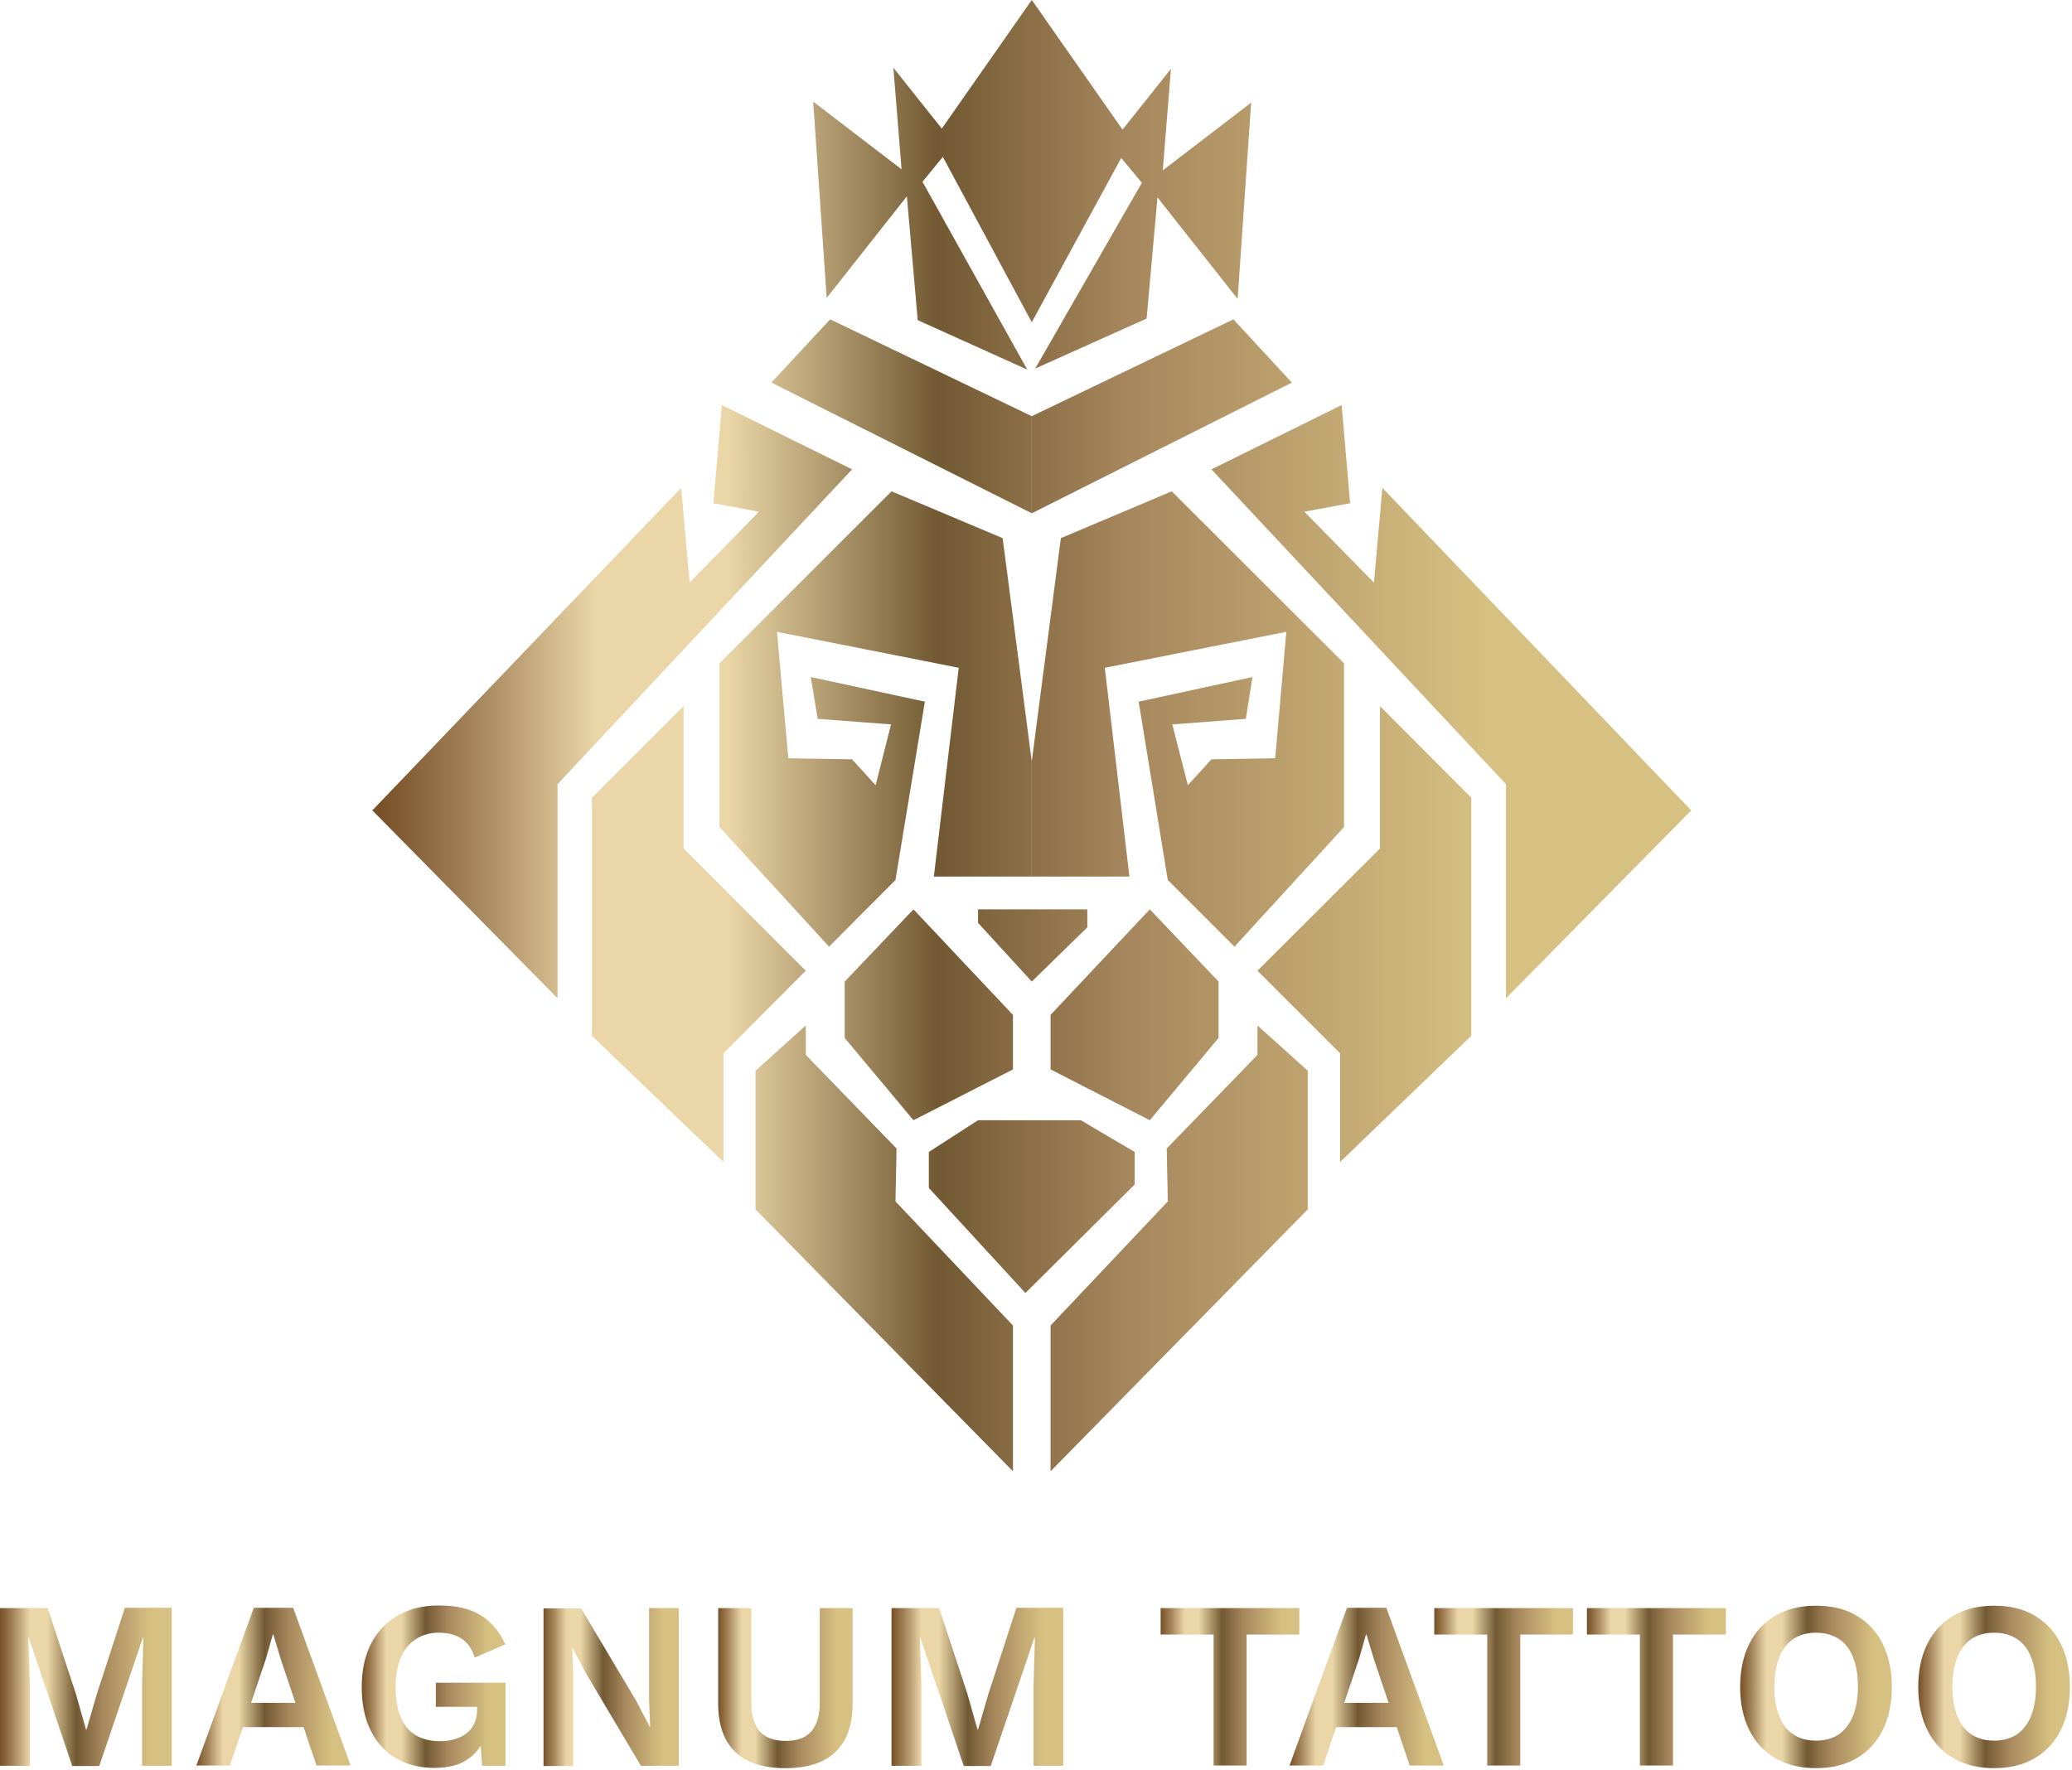 <?xml version="1.0" encoding="UTF-8"?> <svg xmlns="http://www.w3.org/2000/svg" width="783" height="669" viewBox="0 0 783 669" fill="none"> <path d="M210.699 377.3L140.699 306.3L257.399 184.4L260.599 220.2L286.799 193.4L269.599 190.2L272.799 153.1L321.999 177.4L210.699 296.4V377.3Z" fill="url(#paint0_linear)"></path> <path d="M389.9 194L291.5 144.6L313.7 120.7L389.9 157.3" fill="url(#paint1_linear)"></path> <path d="M223.699 391.5V301.5L258.299 266.9V320.7L304.499 366.9L273.399 398.1V439.2L223.699 391.5Z" fill="url(#paint2_linear)"></path> <path d="M389.898 287.8L378.898 203.4L336.898 185.7L271.898 250.7V312.6L313.298 357.8L338.398 332.6L349.499 265.2L306.398 255.9L308.999 271.7L336.698 273.8L330.898 296.8L321.999 287L297.898 286.6L293.599 238.8L362.298 252.4L352.898 331.3H389.898" fill="url(#paint3_linear)"></path> <path d="M345.199 343.7L319.199 371V392.3L345.199 423.4L382.799 404.2V383.6L345.199 343.7Z" fill="url(#paint4_linear)"></path> <path d="M304.5 387.6L285.5 404.7V457.1L382.8 556.1V501L338.4 454.1L338.8 434.1L304.5 398.7V387.6Z" fill="url(#paint5_linear)"></path> <path d="M569.101 377.3L639.101 306.3L522.401 184.4L519.201 220.2L492.901 193.4L510.201 190.2L507.001 153.1L457.801 177.4L569.101 296.4V377.3Z" fill="url(#paint6_linear)"></path> <path d="M389.898 194L488.198 144.6L466.099 120.7L389.898 157.3" fill="url(#paint7_linear)"></path> <path d="M555.999 391.5V301.5L521.499 266.9V320.7L475.199 366.9L506.399 398.1V439.2L555.999 391.5Z" fill="url(#paint8_linear)"></path> <path d="M389.898 287.8L400.898 203.4L442.798 185.7L507.898 250.7V312.6L466.499 357.8L441.298 332.6L430.298 265.2L473.298 255.9L470.798 271.7L442.999 273.8L448.898 296.8L457.798 287L481.898 286.6L486.099 238.8L417.499 252.4L426.798 331.3H389.898" fill="url(#paint9_linear)"></path> <path d="M434.5 343.7L460.5 371V392.3L434.5 423.4L397 404.2V383.6L434.5 343.7Z" fill="url(#paint10_linear)"></path> <path d="M475.2 387.6L494.2 404.7V457.1L397 556.1V501L441.3 454.1L440.9 434.1L475.2 398.7V387.6Z" fill="url(#paint11_linear)"></path> <path d="M369.598 343.7V348.8L389.898 371L410.898 350.5V343.7H369.598Z" fill="url(#paint12_linear)"></path> <path d="M369.6 423.4L351 435.4V449L387.5 488.7L428.8 447.7V435.4L408.4 423.4H369.6Z" fill="url(#paint13_linear)"></path> <path d="M390.201 0.4L424.201 49L442.501 26L439.401 64.4L472.801 38.8L467.701 113L437.401 74.6L433.301 120.4L391.201 139.3L431.501 69.1L423.701 59.7L389.901 121.8L356.301 59.3L348.601 68.7L388.201 139.7L346.801 121L342.701 74.2L312.401 112.6L307.301 38.4L340.701 64L337.601 25.6L355.901 48.6L389.901 0" fill="url(#paint14_linear)"></path> <path d="M64.9 607.8V667.4H53.7V636.4L54.2 619H54L37.5 667.5H27.3L10.9 619H10.7L11.3 636.4V667.4H0V607.8H18L28.7 640.3L32.5 653.7H32.7L36.6 640.3L47.2 607.7H64.9V607.8Z" fill="url(#paint15_linear)"></path> <path d="M74.199 667.3L95.899 607.7H110.799L132.499 667.3H119.599L105.999 626.8L103.299 617.8H103.099L100.599 626.6L86.899 667.3H74.199ZM86.999 652.8V643.6H119.699V652.8H86.999Z" fill="url(#paint16_linear)"></path> <path d="M164.099 668.2C158.599 668.2 153.799 667 149.699 664.6C145.599 662.2 142.399 658.7 140.099 654.1C137.799 649.5 136.699 644 136.699 637.6C136.699 631.2 137.899 625.7 140.299 621.1C142.699 616.5 146.099 613 150.499 610.5C154.899 608 159.999 606.8 165.899 606.8C172.299 606.8 177.499 608 181.499 610.4C185.499 612.8 188.599 616.5 190.999 621.5L179.399 626.5C178.399 623.3 176.799 620.9 174.499 619.4C172.199 617.9 169.299 617.1 165.999 617.1C162.599 617.1 159.699 617.9 157.199 619.5C154.699 621.1 152.799 623.4 151.499 626.4C150.199 629.4 149.499 633.2 149.499 637.5C149.499 642 150.099 645.8 151.399 648.9C152.699 652 154.499 654.3 156.999 655.8C159.499 657.3 162.599 658.1 166.199 658.1C168.199 658.1 169.999 657.9 171.699 657.4C173.399 656.9 174.899 656.2 176.199 655.2C177.499 654.2 178.499 653 179.199 651.5C179.899 650 180.299 648.3 180.299 646.3V645.1H164.699V636H190.999V667.4H182.199L181.299 654.4L183.499 655.9C182.199 659.9 179.799 662.9 176.499 665.1C173.399 667.2 169.199 668.2 164.099 668.2Z" fill="url(#paint17_linear)"></path> <path d="M256.499 607.8V667.4H242.198L221.398 632.4L216.298 622.7H216.198L216.599 633V667.5H205.398V607.9H219.599L240.398 642.8L245.499 652.6H245.698L245.298 642.3V607.8H256.499V607.8Z" fill="url(#paint18_linear)"></path> <path d="M322.198 607.8V643.9C322.198 652 319.998 658.1 315.698 662.2C311.398 666.3 305.098 668.3 296.798 668.3C288.498 668.3 282.198 666.3 277.898 662.2C273.598 658.1 271.398 652 271.398 643.9V607.8H283.898V643.3C283.898 648.3 284.999 652 287.099 654.4C289.199 656.8 292.498 658 296.898 658C301.298 658 304.499 656.8 306.599 654.4C308.699 652 309.798 648.3 309.798 643.3V607.8H322.198Z" fill="url(#paint19_linear)"></path> <path d="M401.798 607.8V667.4H390.599V636.4L391.099 619H390.898L374.398 667.5H364.198L347.798 619H347.599L348.198 636.4V667.4H336.898V607.8H354.898L365.599 640.3L369.398 653.7H369.599L373.499 640.3L384.099 607.7H401.798V607.8Z" fill="url(#paint20_linear)"></path> <path d="M491.002 607.8V617.8H471.102V667.3H458.602V617.8H438.602V607.8H491.002Z" fill="url(#paint21_linear)"></path> <path d="M487.301 667.3L509.001 607.7H523.901L545.601 667.3H532.701L519.101 626.8L516.401 617.8H516.201L513.701 626.6L500.001 667.3H487.301ZM500.101 652.8V643.6H532.801V652.8H500.101Z" fill="url(#paint22_linear)"></path> <path d="M594.4 607.8V617.8H574.5V667.3H562V617.8H542V607.8H594.4Z" fill="url(#paint23_linear)"></path> <path d="M652.199 607.8V617.8H632.199V667.3H619.699V617.8H599.699V607.8H652.199Z" fill="url(#paint24_linear)"></path> <path d="M686.302 606.899C692.202 606.899 697.302 608.099 701.502 610.599C705.802 613.099 709.101 616.599 711.401 621.199C713.701 625.799 714.901 631.199 714.901 637.599C714.901 643.999 713.701 649.499 711.401 653.999C709.101 658.599 705.802 662.099 701.502 664.599C697.202 667.099 692.102 668.299 686.302 668.299C680.402 668.299 675.302 667.099 671.002 664.599C666.702 662.099 663.402 658.599 661.102 653.999C658.802 649.399 657.602 643.999 657.602 637.599C657.602 631.199 658.802 625.799 661.102 621.199C663.402 616.599 666.702 613.099 671.002 610.599C675.302 608.099 680.402 606.899 686.302 606.899ZM686.302 617.099C683.002 617.099 680.102 617.899 677.802 619.399C675.402 620.999 673.601 623.299 672.401 626.299C671.201 629.399 670.502 633.099 670.502 637.499C670.502 641.899 671.101 645.599 672.401 648.699C673.601 651.799 675.402 654.099 677.802 655.599C680.202 657.199 683.002 657.899 686.302 657.899C689.602 657.899 692.402 657.099 694.802 655.599C697.102 653.999 698.902 651.699 700.202 648.699C701.402 645.599 702.102 641.899 702.102 637.499C702.102 633.099 701.502 629.399 700.202 626.299C699.002 623.199 697.202 620.899 694.802 619.399C692.402 617.899 689.602 617.099 686.302 617.099Z" fill="url(#paint25_linear)"></path> <path d="M753.599 606.899C759.499 606.899 764.598 608.099 768.798 610.599C773.098 613.099 776.398 616.599 778.698 621.199C780.998 625.799 782.198 631.199 782.198 637.599C782.198 643.999 780.998 649.499 778.698 653.999C776.398 658.599 773.098 662.099 768.798 664.599C764.498 667.099 759.399 668.299 753.599 668.299C747.699 668.299 742.598 667.099 738.298 664.599C733.998 662.099 730.698 658.599 728.398 653.999C726.098 649.399 724.898 643.999 724.898 637.599C724.898 631.199 726.098 625.799 728.398 621.199C730.698 616.599 733.998 613.099 738.298 610.599C742.598 608.099 747.699 606.899 753.599 606.899ZM753.599 617.099C750.299 617.099 747.399 617.899 745.099 619.399C742.699 620.999 740.898 623.299 739.698 626.299C738.498 629.399 737.798 633.099 737.798 637.499C737.798 641.899 738.398 645.599 739.698 648.699C740.898 651.799 742.699 654.099 745.099 655.599C747.499 657.199 750.299 657.899 753.599 657.899C756.899 657.899 759.699 657.099 762.099 655.599C764.399 653.999 766.199 651.699 767.499 648.699C768.699 645.599 769.398 641.899 769.398 637.499C769.398 633.099 768.799 629.399 767.499 626.299C766.299 623.199 764.499 620.899 762.099 619.399C759.699 617.899 756.899 617.099 753.599 617.099Z" fill="url(#paint26_linear)"></path> <defs> <linearGradient id="paint0_linear" x1="143.372" y1="265.18" x2="619.272" y2="265.18" gradientUnits="userSpaceOnUse"> <stop stop-color="#775026"></stop> <stop offset="0.079" stop-color="#A7875D"></stop> <stop offset="0.172" stop-color="#EAD6A6"></stop> <stop offset="0.276" stop-color="#EAD6A6"></stop> <stop offset="0.443" stop-color="#725933"></stop> <stop offset="0.596" stop-color="#A7875D"></stop> <stop offset="0.881" stop-color="#D6C182"></stop> </linearGradient> <linearGradient id="paint1_linear" x1="143.373" y1="157.348" x2="619.273" y2="157.348" gradientUnits="userSpaceOnUse"> <stop stop-color="#775026"></stop> <stop offset="0.079" stop-color="#A7875D"></stop> <stop offset="0.172" stop-color="#EAD6A6"></stop> <stop offset="0.276" stop-color="#EAD6A6"></stop> <stop offset="0.443" stop-color="#725933"></stop> <stop offset="0.596" stop-color="#A7875D"></stop> <stop offset="0.881" stop-color="#D6C182"></stop> </linearGradient> <linearGradient id="paint2_linear" x1="143.372" y1="353.078" x2="619.272" y2="353.078" gradientUnits="userSpaceOnUse"> <stop stop-color="#775026"></stop> <stop offset="0.079" stop-color="#A7875D"></stop> <stop offset="0.172" stop-color="#EAD6A6"></stop> <stop offset="0.276" stop-color="#EAD6A6"></stop> <stop offset="0.443" stop-color="#725933"></stop> <stop offset="0.596" stop-color="#A7875D"></stop> <stop offset="0.881" stop-color="#D6C182"></stop> </linearGradient> <linearGradient id="paint3_linear" x1="143.372" y1="271.737" x2="619.271" y2="271.737" gradientUnits="userSpaceOnUse"> <stop stop-color="#775026"></stop> <stop offset="0.079" stop-color="#A7875D"></stop> <stop offset="0.172" stop-color="#EAD6A6"></stop> <stop offset="0.276" stop-color="#EAD6A6"></stop> <stop offset="0.443" stop-color="#725933"></stop> <stop offset="0.596" stop-color="#A7875D"></stop> <stop offset="0.881" stop-color="#D6C182"></stop> </linearGradient> <linearGradient id="paint4_linear" x1="143.372" y1="383.568" x2="619.272" y2="383.568" gradientUnits="userSpaceOnUse"> <stop stop-color="#775026"></stop> <stop offset="0.079" stop-color="#A7875D"></stop> <stop offset="0.172" stop-color="#EAD6A6"></stop> <stop offset="0.276" stop-color="#EAD6A6"></stop> <stop offset="0.443" stop-color="#725933"></stop> <stop offset="0.596" stop-color="#A7875D"></stop> <stop offset="0.881" stop-color="#D6C182"></stop> </linearGradient> <linearGradient id="paint5_linear" x1="143.373" y1="471.838" x2="619.273" y2="471.838" gradientUnits="userSpaceOnUse"> <stop stop-color="#775026"></stop> <stop offset="0.079" stop-color="#A7875D"></stop> <stop offset="0.172" stop-color="#EAD6A6"></stop> <stop offset="0.276" stop-color="#EAD6A6"></stop> <stop offset="0.443" stop-color="#725933"></stop> <stop offset="0.596" stop-color="#A7875D"></stop> <stop offset="0.881" stop-color="#D6C182"></stop> </linearGradient> <linearGradient id="paint6_linear" x1="143.374" y1="265.18" x2="619.274" y2="265.18" gradientUnits="userSpaceOnUse"> <stop stop-color="#775026"></stop> <stop offset="0.079" stop-color="#A7875D"></stop> <stop offset="0.172" stop-color="#EAD6A6"></stop> <stop offset="0.276" stop-color="#EAD6A6"></stop> <stop offset="0.443" stop-color="#725933"></stop> <stop offset="0.596" stop-color="#A7875D"></stop> <stop offset="0.881" stop-color="#D6C182"></stop> </linearGradient> <linearGradient id="paint7_linear" x1="143.372" y1="157.348" x2="619.272" y2="157.348" gradientUnits="userSpaceOnUse"> <stop stop-color="#775026"></stop> <stop offset="0.079" stop-color="#A7875D"></stop> <stop offset="0.172" stop-color="#EAD6A6"></stop> <stop offset="0.276" stop-color="#EAD6A6"></stop> <stop offset="0.443" stop-color="#725933"></stop> <stop offset="0.596" stop-color="#A7875D"></stop> <stop offset="0.881" stop-color="#D6C182"></stop> </linearGradient> <linearGradient id="paint8_linear" x1="143.372" y1="353.078" x2="619.272" y2="353.078" gradientUnits="userSpaceOnUse"> <stop stop-color="#775026"></stop> <stop offset="0.079" stop-color="#A7875D"></stop> <stop offset="0.172" stop-color="#EAD6A6"></stop> <stop offset="0.276" stop-color="#EAD6A6"></stop> <stop offset="0.443" stop-color="#725933"></stop> <stop offset="0.596" stop-color="#A7875D"></stop> <stop offset="0.881" stop-color="#D6C182"></stop> </linearGradient> <linearGradient id="paint9_linear" x1="143.372" y1="271.737" x2="619.271" y2="271.737" gradientUnits="userSpaceOnUse"> <stop stop-color="#775026"></stop> <stop offset="0.079" stop-color="#A7875D"></stop> <stop offset="0.172" stop-color="#EAD6A6"></stop> <stop offset="0.276" stop-color="#EAD6A6"></stop> <stop offset="0.443" stop-color="#725933"></stop> <stop offset="0.596" stop-color="#A7875D"></stop> <stop offset="0.881" stop-color="#D6C182"></stop> </linearGradient> <linearGradient id="paint10_linear" x1="143.373" y1="383.568" x2="619.273" y2="383.568" gradientUnits="userSpaceOnUse"> <stop stop-color="#775026"></stop> <stop offset="0.079" stop-color="#A7875D"></stop> <stop offset="0.172" stop-color="#EAD6A6"></stop> <stop offset="0.276" stop-color="#EAD6A6"></stop> <stop offset="0.443" stop-color="#725933"></stop> <stop offset="0.596" stop-color="#A7875D"></stop> <stop offset="0.881" stop-color="#D6C182"></stop> </linearGradient> <linearGradient id="paint11_linear" x1="143.373" y1="471.838" x2="619.273" y2="471.838" gradientUnits="userSpaceOnUse"> <stop stop-color="#775026"></stop> <stop offset="0.079" stop-color="#A7875D"></stop> <stop offset="0.172" stop-color="#EAD6A6"></stop> <stop offset="0.276" stop-color="#EAD6A6"></stop> <stop offset="0.443" stop-color="#725933"></stop> <stop offset="0.596" stop-color="#A7875D"></stop> <stop offset="0.881" stop-color="#D6C182"></stop> </linearGradient> <linearGradient id="paint12_linear" x1="143.371" y1="357.342" x2="619.27" y2="357.342" gradientUnits="userSpaceOnUse"> <stop stop-color="#775026"></stop> <stop offset="0.079" stop-color="#A7875D"></stop> <stop offset="0.172" stop-color="#EAD6A6"></stop> <stop offset="0.276" stop-color="#EAD6A6"></stop> <stop offset="0.443" stop-color="#725933"></stop> <stop offset="0.596" stop-color="#A7875D"></stop> <stop offset="0.881" stop-color="#D6C182"></stop> </linearGradient> <linearGradient id="paint13_linear" x1="143.373" y1="456.06" x2="619.273" y2="456.06" gradientUnits="userSpaceOnUse"> <stop stop-color="#775026"></stop> <stop offset="0.079" stop-color="#A7875D"></stop> <stop offset="0.172" stop-color="#EAD6A6"></stop> <stop offset="0.276" stop-color="#EAD6A6"></stop> <stop offset="0.443" stop-color="#725933"></stop> <stop offset="0.596" stop-color="#A7875D"></stop> <stop offset="0.881" stop-color="#D6C182"></stop> </linearGradient> <linearGradient id="paint14_linear" x1="143.374" y1="69.841" x2="619.274" y2="69.841" gradientUnits="userSpaceOnUse"> <stop stop-color="#775026"></stop> <stop offset="0.079" stop-color="#A7875D"></stop> <stop offset="0.172" stop-color="#EAD6A6"></stop> <stop offset="0.276" stop-color="#EAD6A6"></stop> <stop offset="0.443" stop-color="#725933"></stop> <stop offset="0.596" stop-color="#A7875D"></stop> <stop offset="0.881" stop-color="#D6C182"></stop> </linearGradient> <linearGradient id="paint15_linear" x1="0.084" y1="637.567" x2="64.871" y2="637.567" gradientUnits="userSpaceOnUse"> <stop stop-color="#775026"></stop> <stop offset="0.079" stop-color="#A7875D"></stop> <stop offset="0.172" stop-color="#EAD6A6"></stop> <stop offset="0.276" stop-color="#EAD6A6"></stop> <stop offset="0.443" stop-color="#725933"></stop> <stop offset="0.596" stop-color="#A7875D"></stop> <stop offset="0.881" stop-color="#D6C182"></stop> </linearGradient> <linearGradient id="paint16_linear" x1="74.162" y1="637.567" x2="132.541" y2="637.567" gradientUnits="userSpaceOnUse"> <stop stop-color="#775026"></stop> <stop offset="0.079" stop-color="#A7875D"></stop> <stop offset="0.172" stop-color="#EAD6A6"></stop> <stop offset="0.276" stop-color="#EAD6A6"></stop> <stop offset="0.443" stop-color="#725933"></stop> <stop offset="0.596" stop-color="#A7875D"></stop> <stop offset="0.881" stop-color="#D6C182"></stop> </linearGradient> <linearGradient id="paint17_linear" x1="136.694" y1="637.567" x2="191.194" y2="637.567" gradientUnits="userSpaceOnUse"> <stop stop-color="#775026"></stop> <stop offset="0.079" stop-color="#A7875D"></stop> <stop offset="0.172" stop-color="#EAD6A6"></stop> <stop offset="0.276" stop-color="#EAD6A6"></stop> <stop offset="0.443" stop-color="#725933"></stop> <stop offset="0.596" stop-color="#A7875D"></stop> <stop offset="0.881" stop-color="#D6C182"></stop> </linearGradient> <linearGradient id="paint18_linear" x1="205.355" y1="637.567" x2="256.517" y2="637.567" gradientUnits="userSpaceOnUse"> <stop stop-color="#775026"></stop> <stop offset="0.079" stop-color="#A7875D"></stop> <stop offset="0.172" stop-color="#EAD6A6"></stop> <stop offset="0.276" stop-color="#EAD6A6"></stop> <stop offset="0.443" stop-color="#725933"></stop> <stop offset="0.596" stop-color="#A7875D"></stop> <stop offset="0.881" stop-color="#D6C182"></stop> </linearGradient> <linearGradient id="paint19_linear" x1="271.315" y1="638.018" x2="322.204" y2="638.018" gradientUnits="userSpaceOnUse"> <stop stop-color="#775026"></stop> <stop offset="0.079" stop-color="#A7875D"></stop> <stop offset="0.172" stop-color="#EAD6A6"></stop> <stop offset="0.276" stop-color="#EAD6A6"></stop> <stop offset="0.443" stop-color="#725933"></stop> <stop offset="0.596" stop-color="#A7875D"></stop> <stop offset="0.881" stop-color="#D6C182"></stop> </linearGradient> <linearGradient id="paint20_linear" x1="337.003" y1="637.567" x2="401.79" y2="637.567" gradientUnits="userSpaceOnUse"> <stop stop-color="#775026"></stop> <stop offset="0.079" stop-color="#A7875D"></stop> <stop offset="0.172" stop-color="#EAD6A6"></stop> <stop offset="0.276" stop-color="#EAD6A6"></stop> <stop offset="0.443" stop-color="#725933"></stop> <stop offset="0.596" stop-color="#A7875D"></stop> <stop offset="0.881" stop-color="#D6C182"></stop> </linearGradient> <linearGradient id="paint21_linear" x1="438.606" y1="637.567" x2="491.03" y2="637.567" gradientUnits="userSpaceOnUse"> <stop stop-color="#775026"></stop> <stop offset="0.079" stop-color="#A7875D"></stop> <stop offset="0.172" stop-color="#EAD6A6"></stop> <stop offset="0.276" stop-color="#EAD6A6"></stop> <stop offset="0.443" stop-color="#725933"></stop> <stop offset="0.596" stop-color="#A7875D"></stop> <stop offset="0.881" stop-color="#D6C182"></stop> </linearGradient> <linearGradient id="paint22_linear" x1="487.328" y1="637.567" x2="545.708" y2="637.567" gradientUnits="userSpaceOnUse"> <stop stop-color="#775026"></stop> <stop offset="0.079" stop-color="#A7875D"></stop> <stop offset="0.172" stop-color="#EAD6A6"></stop> <stop offset="0.276" stop-color="#EAD6A6"></stop> <stop offset="0.443" stop-color="#725933"></stop> <stop offset="0.596" stop-color="#A7875D"></stop> <stop offset="0.881" stop-color="#D6C182"></stop> </linearGradient> <linearGradient id="paint23_linear" x1="542.008" y1="637.567" x2="594.432" y2="637.567" gradientUnits="userSpaceOnUse"> <stop stop-color="#775026"></stop> <stop offset="0.079" stop-color="#A7875D"></stop> <stop offset="0.172" stop-color="#EAD6A6"></stop> <stop offset="0.276" stop-color="#EAD6A6"></stop> <stop offset="0.443" stop-color="#725933"></stop> <stop offset="0.596" stop-color="#A7875D"></stop> <stop offset="0.881" stop-color="#D6C182"></stop> </linearGradient> <linearGradient id="paint24_linear" x1="599.755" y1="637.567" x2="652.179" y2="637.567" gradientUnits="userSpaceOnUse"> <stop stop-color="#775026"></stop> <stop offset="0.079" stop-color="#A7875D"></stop> <stop offset="0.172" stop-color="#EAD6A6"></stop> <stop offset="0.276" stop-color="#EAD6A6"></stop> <stop offset="0.443" stop-color="#725933"></stop> <stop offset="0.596" stop-color="#A7875D"></stop> <stop offset="0.881" stop-color="#D6C182"></stop> </linearGradient> <linearGradient id="paint25_linear" x1="657.596" y1="637.566" x2="714.891" y2="637.566" gradientUnits="userSpaceOnUse"> <stop stop-color="#775026"></stop> <stop offset="0.079" stop-color="#A7875D"></stop> <stop offset="0.172" stop-color="#EAD6A6"></stop> <stop offset="0.276" stop-color="#EAD6A6"></stop> <stop offset="0.443" stop-color="#725933"></stop> <stop offset="0.596" stop-color="#A7875D"></stop> <stop offset="0.881" stop-color="#D6C182"></stop> </linearGradient> <linearGradient id="paint26_linear" x1="724.904" y1="637.566" x2="782.198" y2="637.566" gradientUnits="userSpaceOnUse"> <stop stop-color="#775026"></stop> <stop offset="0.079" stop-color="#A7875D"></stop> <stop offset="0.172" stop-color="#EAD6A6"></stop> <stop offset="0.276" stop-color="#EAD6A6"></stop> <stop offset="0.443" stop-color="#725933"></stop> <stop offset="0.596" stop-color="#A7875D"></stop> <stop offset="0.881" stop-color="#D6C182"></stop> </linearGradient> </defs> </svg> 
